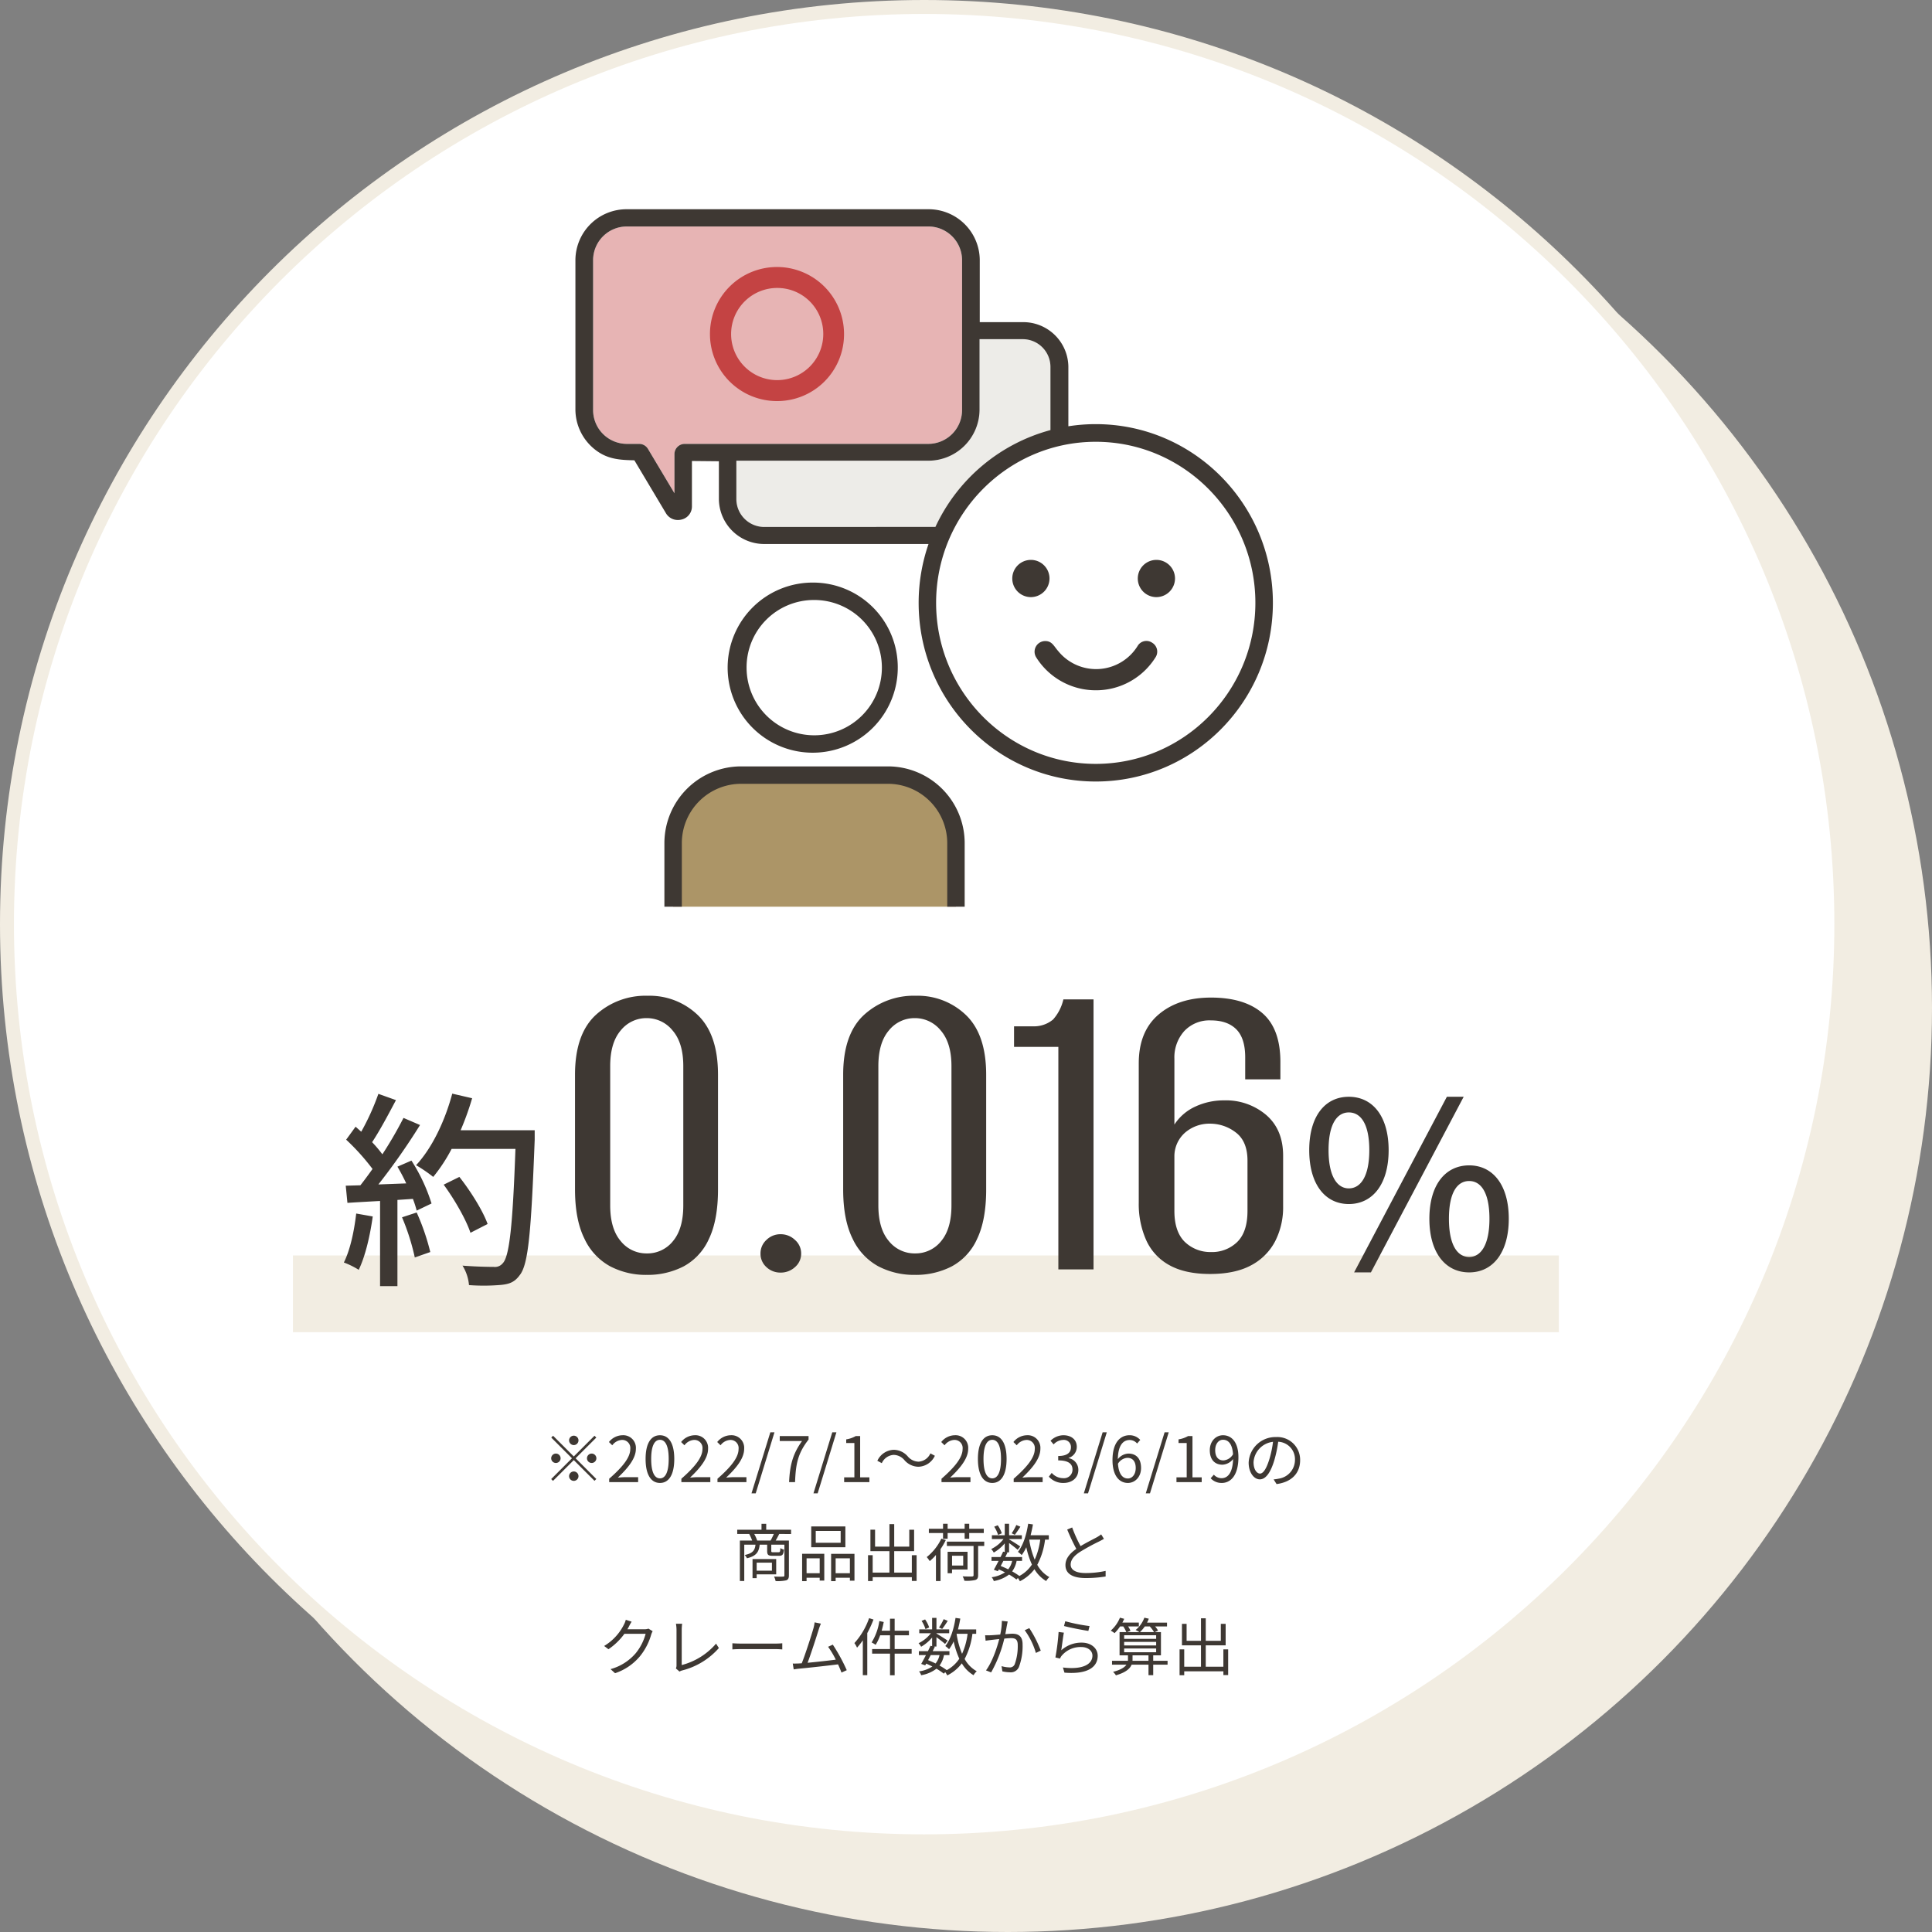 <svg xmlns="http://www.w3.org/2000/svg" xmlns:xlink="http://www.w3.org/1999/xlink" width="554" height="554" viewBox="0 0 554 554">
  <rect x="0" y="0" width="554" height="554" fill="#808080" stroke="none"/>
  <defs>
    <clipPath id="clip-path">
      <rect id="長方形_18077" data-name="長方形 18077" width="200" height="200" fill="none"/>
    </clipPath>
  </defs>
  <g id="グループ_60324" data-name="グループ 60324" transform="translate(-840 -1379)">
    <circle id="楕円形_114" data-name="楕円形 114" cx="265" cy="265" r="265" transform="translate(864 1403)" fill="#f2ede2"/>
    <g id="パス_122369" data-name="パス 122369" transform="translate(840 1379)" fill="#fff">
      <path d="M 265 528 C 247.154 528 229.321 526.202 211.994 522.657 C 195.109 519.202 178.5 514.046 162.629 507.333 C 147.046 500.742 132.015 492.584 117.956 483.085 C 104.029 473.676 90.933 462.871 79.031 450.969 C 67.129 439.067 56.324 425.971 46.915 412.044 C 37.416 397.985 29.258 382.954 22.667 367.371 C 15.954 351.5 10.798 334.891 7.343 318.006 C 3.798 300.679 2 282.846 2 265 C 2 247.154 3.798 229.321 7.343 211.994 C 10.798 195.109 15.954 178.5 22.667 162.629 C 29.258 147.046 37.416 132.015 46.915 117.956 C 56.324 104.029 67.129 90.933 79.031 79.031 C 90.933 67.129 104.029 56.324 117.956 46.915 C 132.015 37.416 147.046 29.258 162.629 22.667 C 178.5 15.954 195.109 10.798 211.994 7.343 C 229.321 3.798 247.154 2 265 2 C 282.846 2 300.679 3.798 318.006 7.343 C 334.891 10.798 351.5 15.954 367.371 22.667 C 382.954 29.258 397.985 37.416 412.044 46.915 C 425.971 56.324 439.067 67.129 450.969 79.031 C 462.871 90.933 473.676 104.029 483.085 117.956 C 492.584 132.015 500.742 147.046 507.333 162.629 C 514.046 178.5 519.202 195.109 522.657 211.994 C 526.202 229.321 528 247.154 528 265 C 528 282.846 526.202 300.679 522.657 318.006 C 519.202 334.891 514.046 351.5 507.333 367.371 C 500.742 382.954 492.584 397.985 483.085 412.044 C 473.676 425.971 462.871 439.067 450.969 450.969 C 439.067 462.871 425.971 473.676 412.044 483.085 C 397.985 492.584 382.954 500.742 367.371 507.333 C 351.5 514.046 334.891 519.202 318.006 522.657 C 300.679 526.202 282.846 528 265 528 Z" stroke="none"/>
      <path d="M 265 4 C 247.289 4 229.59 5.784 212.395 9.303 C 195.639 12.731 179.158 17.848 163.408 24.509 C 147.944 31.05 133.028 39.146 119.075 48.572 C 105.254 57.91 92.257 68.633 80.445 80.445 C 68.633 92.257 57.91 105.254 48.572 119.075 C 39.146 133.028 31.05 147.944 24.509 163.408 C 17.848 179.158 12.731 195.639 9.303 212.395 C 5.784 229.59 4 247.289 4 265 C 4 282.711 5.784 300.41 9.303 317.605 C 12.731 334.361 17.848 350.842 24.509 366.592 C 31.05 382.056 39.146 396.972 48.572 410.925 C 57.91 424.746 68.633 437.743 80.445 449.555 C 92.257 461.367 105.254 472.09 119.075 481.428 C 133.028 490.854 147.944 498.95 163.408 505.491 C 179.158 512.152 195.639 517.269 212.395 520.697 C 229.59 524.216 247.289 526 265 526 C 282.711 526 300.41 524.216 317.605 520.697 C 334.361 517.269 350.842 512.152 366.592 505.491 C 382.056 498.95 396.972 490.854 410.925 481.428 C 424.746 472.09 437.743 461.367 449.555 449.555 C 461.367 437.743 472.09 424.746 481.428 410.925 C 490.854 396.972 498.95 382.056 505.491 366.592 C 512.152 350.842 517.269 334.361 520.697 317.605 C 524.216 300.41 526 282.711 526 265 C 526 247.289 524.216 229.59 520.697 212.395 C 517.269 195.639 512.152 179.158 505.491 163.408 C 498.95 147.944 490.854 133.028 481.428 119.075 C 472.09 105.254 461.367 92.257 449.555 80.445 C 437.743 68.633 424.746 57.91 410.925 48.572 C 396.972 39.146 382.056 31.05 366.592 24.509 C 350.842 17.848 334.361 12.731 317.605 9.303 C 300.41 5.784 282.711 4 265 4 M 265 0 C 411.355 0 530 118.645 530 265 C 530 411.355 411.355 530 265 530 C 118.645 530 0 411.355 0 265 C 0 118.645 118.645 0 265 0 Z" stroke="none" fill="#f2ede2"/>
    </g>
    <rect id="長方形_18063" data-name="長方形 18063" width="363" height="22" transform="translate(924 1739)" fill="#f2ede2"/>
    <path id="パス_150798" data-name="パス 150798" d="M-163.857-16.02c-.6,5.16-1.74,10.44-3.54,14.04a23.45,23.45,0,0,1,4.26,2.1c1.86-3.84,3.24-9.66,4.02-15.3Zm13.14,1.08a64.793,64.793,0,0,1,3.66,11.52l4.44-1.56a65.432,65.432,0,0,0-3.9-11.34Zm-1.32-14.52a51.607,51.607,0,0,1,2.52,4.8l-7.98.3a188.335,188.335,0,0,0,11.94-17.04l-4.74-2.04A111.816,111.816,0,0,1-156.357-33a34.956,34.956,0,0,0-2.94-3.48c2.16-3.24,4.68-7.98,6.84-12.06l-5.04-1.8a69.187,69.187,0,0,1-4.92,10.86l-1.62-1.44-2.7,3.72a64.568,64.568,0,0,1,7.56,8.4c-1.2,1.68-2.34,3.24-3.48,4.68l-4.2.12.48,4.92c2.76-.18,5.94-.36,9.36-.54V4.8h4.98V-19.92l4.44-.3a30.225,30.225,0,0,1,1.08,3.36l4.26-2.04a50.7,50.7,0,0,0-5.76-12.3Zm39.36-10.44h-21.24a79.442,79.442,0,0,0,3.3-9.18l-5.7-1.32c-2.1,7.86-5.82,15.66-10.38,20.52a41.711,41.711,0,0,1,4.92,3.36,46.639,46.639,0,0,0,5.28-8.04h18.3c-.78,22.02-1.74,30.9-3.66,32.82a2.877,2.877,0,0,1-2.58,1.02c-1.44,0-5.04-.06-8.94-.36a12.566,12.566,0,0,1,1.86,5.58,57.351,57.351,0,0,0,9.24-.06c2.34-.24,3.84-.78,5.28-2.76,2.52-3.06,3.3-12.42,4.32-38.88Zm-13.5,26.88c-1.32-3.72-4.86-9.42-8.1-13.5l-4.5,2.22c3.18,4.32,6.48,10.14,7.68,13.8ZM-80.548,1.572A22,22,0,0,1-91.094-.917,17.338,17.338,0,0,1-98.43-8.843q-2.686-5.436-2.686-14.083V-55.806q0-11.659,5.961-17.161a21.085,21.085,0,0,1,14.868-5.5A19.917,19.917,0,0,1-65.876-72.9q5.764,5.568,5.764,17.1v32.881q0,8.777-2.62,14.214A16.627,16.627,0,0,1-70-.852,22.478,22.478,0,0,1-80.548,1.572Zm0-6.157a9.371,9.371,0,0,0,7.533-3.537q2.948-3.537,2.948-10.218V-58.3q0-6.681-3.079-10.218a9.487,9.487,0,0,0-7.4-3.537,9.426,9.426,0,0,0-7.467,3.537q-3.013,3.537-3.013,10.218V-18.34q0,6.681,3.013,10.218A9.426,9.426,0,0,0-80.548-4.585Zm38.383,5.5A5.782,5.782,0,0,1-46.226-.655a5.126,5.126,0,0,1-1.7-3.93,5.188,5.188,0,0,1,1.7-3.865,5.656,5.656,0,0,1,4.061-1.638A5.883,5.883,0,0,1-38.039-8.45,5.1,5.1,0,0,1-36.27-4.585a5.04,5.04,0,0,1-1.769,3.93A6.017,6.017,0,0,1-42.165.917Zm38.514.655A22,22,0,0,1-14.2-.917a17.338,17.338,0,0,1-7.336-7.926q-2.686-5.436-2.685-14.083V-55.806q0-11.659,5.961-17.161a21.085,21.085,0,0,1,14.868-5.5A19.917,19.917,0,0,1,11.021-72.9q5.764,5.568,5.764,17.1v32.881q0,8.777-2.62,14.214A16.627,16.627,0,0,1,6.894-.852,22.478,22.478,0,0,1-3.651,1.572Zm0-6.157A9.371,9.371,0,0,0,3.881-8.122Q6.829-11.659,6.829-18.34V-58.3q0-6.681-3.079-10.218a9.487,9.487,0,0,0-7.4-3.537,9.426,9.426,0,0,0-7.467,3.537q-3.013,3.537-3.013,10.218V-18.34q0,6.681,3.013,10.218A9.426,9.426,0,0,0-3.651-4.585ZM37.483,0V-63.8H24.776v-5.9H30.54a8.5,8.5,0,0,0,5.437-1.965,13.056,13.056,0,0,0,2.947-5.764H47.57V0ZM80.975,1.31q-7.074,0-11.594-2.489A15.345,15.345,0,0,1,62.7-8.319a25.4,25.4,0,0,1-2.162-10.808V-59.081q0-9.17,5.7-14.017t15-4.847q9.563,0,14.738,4.454t5.174,14.017V-54.5H91.062v-6.288q0-5.5-2.554-8.056T81.237-71.4a9.872,9.872,0,0,0-7.663,3.078,11.284,11.284,0,0,0-2.816,7.926v18.864A14.2,14.2,0,0,1,76.783-46.7a19.312,19.312,0,0,1,8.253-1.768,17.771,17.771,0,0,1,12.052,4.192q4.847,4.192,4.847,11.659v14.541A21.324,21.324,0,0,1,99.642-8.057a16.325,16.325,0,0,1-6.878,6.878Q88.18,1.31,80.975,1.31Zm.262-6.288A10.326,10.326,0,0,0,88.769-7.86q2.947-2.882,2.948-8.908v-14.41q0-5.371-3.144-7.925a12.081,12.081,0,0,0-7.467-2.686,10.71,10.71,0,0,0-7.271,2.555,9.024,9.024,0,0,0-3.078,6.877v15.589q0,5.764,2.816,8.712A10.516,10.516,0,0,0,81.237-4.978Zm39.535-13.766c6.8,0,11.418-5.676,11.418-15.444S127.57-49.5,120.772-49.5,109.42-43.956,109.42-34.188,113.974-18.744,120.772-18.744Zm0-4.488c-3.366,0-5.808-3.5-5.808-10.956,0-7.524,2.442-10.824,5.808-10.824,3.432,0,5.874,3.3,5.874,10.824C126.646-26.73,124.2-23.232,120.772-23.232ZM122.29.858h4.818l26.6-50.358h-4.818Zm33,0c6.732,0,11.352-5.61,11.352-15.378s-4.62-15.312-11.352-15.312c-6.8,0-11.418,5.544-11.418,15.312S148.492.858,155.29.858Zm0-4.422c-3.432,0-5.808-3.5-5.808-10.956,0-7.524,2.376-10.824,5.808-10.824,3.366,0,5.808,3.3,5.808,10.824C161.1-7.062,158.656-3.564,155.29-3.564Z" transform="translate(1106 1743)" fill="#3e3833"/>
    <path id="パス_150797" data-name="パス 150797" d="M-100.467-10.62a1.36,1.36,0,0,0,1.35-1.35,1.36,1.36,0,0,0-1.35-1.35,1.36,1.36,0,0,0-1.35,1.35A1.36,1.36,0,0,0-100.467-10.62Zm0,3.258-5.94-5.94-.522.522,5.94,5.94-5.958,5.958.522.522,5.958-5.958,5.94,5.94.522-.522-5.94-5.94,5.94-5.94-.522-.522Zm-3.78.522a1.36,1.36,0,0,0-1.35-1.35,1.36,1.36,0,0,0-1.35,1.35,1.36,1.36,0,0,0,1.35,1.35A1.36,1.36,0,0,0-104.247-6.84Zm7.56,0a1.36,1.36,0,0,0,1.35,1.35,1.36,1.36,0,0,0,1.35-1.35,1.36,1.36,0,0,0-1.35-1.35A1.36,1.36,0,0,0-96.687-6.84Zm-3.78,3.78a1.36,1.36,0,0,0-1.35,1.35,1.36,1.36,0,0,0,1.35,1.35,1.36,1.36,0,0,0,1.35-1.35A1.36,1.36,0,0,0-100.467-3.06ZM-90.315,0h8.3V-1.422h-3.654c-.666,0-1.476.072-2.16.126,3.1-2.934,5.166-5.616,5.166-8.244A3.62,3.62,0,0,0-86.5-13.446,5.046,5.046,0,0,0-90.387-11.5l.954.936A3.7,3.7,0,0,1-86.7-12.1a2.32,2.32,0,0,1,2.43,2.61c0,2.268-1.908,4.9-6.048,8.514Zm14.562.234c2.5,0,4.1-2.286,4.1-6.876,0-4.572-1.6-6.8-4.1-6.8-2.52,0-4.122,2.214-4.122,6.8S-78.273.234-75.753.234Zm0-1.314c-1.512,0-2.52-1.674-2.52-5.562,0-3.852,1.008-5.49,2.52-5.49,1.494,0,2.5,1.638,2.5,5.49C-73.251-2.754-74.259-1.08-75.753-1.08ZM-69.615,0h8.3V-1.422h-3.654c-.666,0-1.476.072-2.16.126,3.1-2.934,5.166-5.616,5.166-8.244A3.62,3.62,0,0,0-65.8-13.446,5.046,5.046,0,0,0-69.687-11.5l.954.936A3.7,3.7,0,0,1-66-12.1a2.32,2.32,0,0,1,2.43,2.61c0,2.268-1.908,4.9-6.048,8.514Zm10.35,0h8.3V-1.422h-3.654c-.666,0-1.476.072-2.16.126,3.1-2.934,5.166-5.616,5.166-8.244a3.62,3.62,0,0,0-3.834-3.906A5.046,5.046,0,0,0-59.337-11.5l.954.936a3.7,3.7,0,0,1,2.736-1.53,2.32,2.32,0,0,1,2.43,2.61c0,2.268-1.908,4.9-6.048,8.514Zm9.756,3.222H-48.3l5.382-17.514h-1.188ZM-38.727,0h1.71c.2-5.166.774-8.244,3.87-12.2v-1.008h-8.262v1.422h6.39C-37.593-8.19-38.511-5-38.727,0Zm6.984,3.222h1.206l5.382-17.514h-1.188ZM-22.941,0h7.236V-1.368h-2.646V-13.212h-1.26a7.948,7.948,0,0,1-2.736.954v1.044h2.34v9.846h-2.934ZM-5.679-6.336A5.4,5.4,0,0,0-1.629-4.41a5.376,5.376,0,0,0,4.7-3.15L1.791-8.244a3.971,3.971,0,0,1-3.4,2.376,4.156,4.156,0,0,1-3.06-1.476A5.4,5.4,0,0,0-8.721-9.27a5.376,5.376,0,0,0-4.7,3.15l1.278.684a3.971,3.971,0,0,1,3.4-2.376A4.126,4.126,0,0,1-5.679-6.336ZM4.977,0h8.3V-1.422H9.621c-.666,0-1.476.072-2.16.126,3.1-2.934,5.166-5.616,5.166-8.244a3.62,3.62,0,0,0-3.834-3.906A5.046,5.046,0,0,0,4.9-11.5l.954.936A3.7,3.7,0,0,1,8.595-12.1a2.32,2.32,0,0,1,2.43,2.61c0,2.268-1.908,4.9-6.048,8.514ZM19.539.234c2.5,0,4.1-2.286,4.1-6.876,0-4.572-1.6-6.8-4.1-6.8-2.52,0-4.122,2.214-4.122,6.8S17.019.234,19.539.234Zm0-1.314c-1.512,0-2.52-1.674-2.52-5.562,0-3.852,1.008-5.49,2.52-5.49,1.494,0,2.5,1.638,2.5,5.49C22.041-2.754,21.033-1.08,19.539-1.08ZM25.677,0h8.3V-1.422H30.321c-.666,0-1.476.072-2.16.126,3.1-2.934,5.166-5.616,5.166-8.244a3.62,3.62,0,0,0-3.834-3.906A5.046,5.046,0,0,0,25.6-11.5l.954.936a3.7,3.7,0,0,1,2.736-1.53,2.32,2.32,0,0,1,2.43,2.61c0,2.268-1.908,4.9-6.048,8.514Zm14.31.234c2.34,0,4.23-1.4,4.23-3.762a3.394,3.394,0,0,0-2.79-3.348v-.072a3.3,3.3,0,0,0,2.34-3.186c0-2.088-1.62-3.312-3.834-3.312a5.282,5.282,0,0,0-3.69,1.584l.882,1.044A3.852,3.852,0,0,1,39.861-12.1a2.025,2.025,0,0,1,2.232,2.088c0,1.422-.936,2.52-3.654,2.52v1.26c3.042,0,4.1,1.062,4.1,2.628a2.433,2.433,0,0,1-2.682,2.466,4.362,4.362,0,0,1-3.276-1.512l-.828,1.08A5.462,5.462,0,0,0,39.987.234Zm5.8,2.988h1.206l5.382-17.514H51.183ZM58.275-6.966c1.6,0,2.394,1.134,2.394,2.916,0,1.8-.99,3.006-2.25,3.006-1.656,0-2.646-1.494-2.844-4.23A3.411,3.411,0,0,1,58.275-6.966Zm.144,7.2c2.052,0,3.78-1.728,3.78-4.284,0-2.754-1.422-4.14-3.654-4.14a4.1,4.1,0,0,0-3.006,1.6c.072-4.1,1.6-5.49,3.4-5.49a2.79,2.79,0,0,1,2.124,1.008l.9-1.026a4.053,4.053,0,0,0-3.078-1.35c-2.556,0-4.878,1.98-4.878,7.146C54.009-1.944,55.881.234,58.419.234Zm5.13,2.988h1.206l5.382-17.514H68.949ZM72.351,0h7.236V-1.368H76.941V-13.212h-1.26a7.948,7.948,0,0,1-2.736.954v1.044h2.34v9.846H72.351ZM83.457-9.162c0-1.8.972-2.988,2.232-2.988,1.692,0,2.7,1.44,2.88,4.158a3.458,3.458,0,0,1-2.754,1.764C84.249-6.228,83.457-7.38,83.457-9.162Zm1.872,9.4c2.484,0,4.788-2.052,4.788-7.4,0-4.194-1.89-6.282-4.428-6.282-2.052,0-3.78,1.728-3.78,4.284C81.909-6.426,83.349-5,85.545-5a4.105,4.105,0,0,0,3.042-1.62c-.126,4.086-1.6,5.49-3.312,5.49a2.911,2.911,0,0,1-2.2-1.008l-.918,1.026A4.2,4.2,0,0,0,85.329.234ZM107.811-6.3a6.522,6.522,0,0,0-6.894-6.624A7.672,7.672,0,0,0,93.051-5.6c0,2.97,1.6,4.806,3.2,4.806,1.674,0,3.1-1.89,4.194-5.6a35.408,35.408,0,0,0,1.08-5.184,5.013,5.013,0,0,1,4.806,5.22,5.436,5.436,0,0,1-4.572,5.346,13.6,13.6,0,0,1-1.548.234l.846,1.332C105.327,0,107.811-2.52,107.811-6.3Zm-13.356.576a6.279,6.279,0,0,1,5.58-5.832A29.409,29.409,0,0,1,99.027-6.7c-.918,3.042-1.872,4.248-2.718,4.248C95.5-2.448,94.455-3.456,94.455-5.724ZM-43.65,23.094v2.3h-4.374v-2.3Zm1.224,3.348V22.05h-6.786v5.49h1.188v-1.1Zm-5.454-9.684a9.921,9.921,0,0,0-.846-1.89h5.616a16.8,16.8,0,0,1-.936,1.89Zm9.72-1.89V13.644h-7.128V11.952h-1.35v1.692H-53.6v1.224h3.438a13.511,13.511,0,0,1,.846,1.89h-3.528V28.35h1.26V17.928h3.222c-.18,1.674-.828,2.5-3.1,2.97a3.24,3.24,0,0,1,.648.936c2.628-.63,3.438-1.746,3.654-3.906h2.142v1.8c0,1.116.306,1.4,1.566,1.4H-41.6c.954,0,1.278-.36,1.4-1.8a2.667,2.667,0,0,1-1.026-.414c-.054,1.062-.126,1.188-.522,1.188h-1.566c-.45,0-.522-.036-.522-.4V17.928h3.762v8.784c0,.288-.09.378-.4.378-.324.018-1.4.036-2.574-.018a4.634,4.634,0,0,1,.45,1.3,11.594,11.594,0,0,0,3.06-.216c.576-.216.756-.648.756-1.44V16.758h-3.8c.324-.54.684-1.206,1.026-1.89Zm14.22,2.52h-7.146v-3.4h7.146Zm1.35-4.68h-9.792v5.958h9.792Zm-7.362,9.144v4.266h-3.762V21.852Zm-5.04,6.534h1.278v-.972h3.762v.81h1.314V20.556h-6.354Zm9.612-2.268V21.852h4.086v4.266Zm-1.3-5.562v7.83h1.3v-.972h4.086v.846h1.314v-7.7Zm23.148.4v4.986H-8.586V19.8H-2.88V13.644H-4.266V18.5h-4.32V12.042H-9.954V18.5h-4.122v-4.86h-1.332V19.8h5.454v6.138H-14.76V20.952h-1.332v7.416h1.332V27.252H-3.528v1.08H-2.16v-7.38Zm8.946-4.716H6.732V14.6H11.61v1.638h1.314V14.6H17.1V13.374H12.924v-1.44H11.61v1.44H6.732v-1.44H5.418v1.44H1.35V14.6H5.418ZM4.932,16.2A14.931,14.931,0,0,1,.738,21.492,9.142,9.142,0,0,1,1.6,22.644,13.673,13.673,0,0,0,3.384,20.88v7.488H4.7V19.206A19.827,19.827,0,0,0,6.21,16.614ZM11.2,21.114v2.808h-3.2V21.114Zm1.242,3.942V19.98H6.732v6.138h1.26V25.056Zm4.788-7.992H6.516v1.242h7.65v8.37c0,.27-.108.36-.432.378s-1.458.018-2.7-.036a4.85,4.85,0,0,1,.5,1.26,11.159,11.159,0,0,0,3.132-.216c.594-.2.81-.576.81-1.368V18.306h1.746Zm9.2-4.77a15.409,15.409,0,0,1-1.332,2.376l.9.432c.468-.594,1.08-1.494,1.6-2.322ZM22.266,14.67a8.978,8.978,0,0,0-1.17-2.3l-1.008.414A9.2,9.2,0,0,1,21.2,15.138Zm7.884,1.818h3.132A19.707,19.707,0,0,1,31.7,22.23a24.765,24.765,0,0,1-1.566-5.688Zm-4.914,6.1A5.775,5.775,0,0,1,24.1,25c-.7-.342-1.422-.666-2.142-.954.234-.468.5-.954.756-1.458Zm10.512-6.1v-1.26h-5.22c.252-.99.486-2.034.666-3.1l-1.368-.2C29.34,15.1,28.4,18.108,26.892,20a6.889,6.889,0,0,1,1.08.918,11.742,11.742,0,0,0,1.314-2.25,24.376,24.376,0,0,0,1.62,4.968,9.91,9.91,0,0,1-3.6,3.276,18.13,18.13,0,0,0-2.07-1.314,7.387,7.387,0,0,0,1.278-3.006H28.08V21.474H23.274c.216-.432.414-.864.612-1.26l-.306-.072h.774V17.46c.864.648,2,1.512,2.466,1.944l.738-.954c-.486-.36-2.43-1.584-3.2-2.034v-.09h3.654v-1.1H24.354V11.934H23.112v3.294h-3.69v1.1h3.33a9.811,9.811,0,0,1-3.528,2.862,4.539,4.539,0,0,1,.738,1.008,11.7,11.7,0,0,0,3.15-2.646v2.484l-.468-.108c-.216.486-.468,1.008-.738,1.548H19.314V22.59h2.034c-.486.936-.972,1.854-1.368,2.538l1.152.414.288-.5c.594.252,1.188.54,1.764.828a9.148,9.148,0,0,1-3.834,1.4,2.75,2.75,0,0,1,.612,1.1A10.046,10.046,0,0,0,24.354,26.5a17.682,17.682,0,0,1,2.106,1.422l.414-.432a5.756,5.756,0,0,1,.576.936,11.864,11.864,0,0,0,4.176-3.456,9.675,9.675,0,0,0,3.366,3.4,4.308,4.308,0,0,1,.918-1.134,8.859,8.859,0,0,1-3.474-3.528,20.929,20.929,0,0,0,2.232-7.218ZM42.444,13l-1.422.594a60.325,60.325,0,0,0,2.61,5.544c-1.926,1.35-3.114,2.808-3.114,4.662,0,2.7,2.448,3.708,5.832,3.708a35.434,35.434,0,0,0,5.688-.45v-1.6a26.783,26.783,0,0,1-5.76.612c-2.844,0-4.266-.936-4.266-2.43,0-1.368,1.008-2.556,2.682-3.636a59.8,59.8,0,0,1,5.472-2.988c.522-.27.972-.5,1.386-.756l-.792-1.278a9.832,9.832,0,0,1-1.278.846c-.99.54-2.934,1.494-4.626,2.52A38.763,38.763,0,0,1,42.444,13ZM-83.88,40.014l-1.674-.54a6.164,6.164,0,0,1-.558,1.422,14.838,14.838,0,0,1-5.652,6.084l1.242.936a18.248,18.248,0,0,0,4.572-4.428h6.084a14.8,14.8,0,0,1-2.88,5.616,14.562,14.562,0,0,1-7.182,4.518l1.3,1.17a15.782,15.782,0,0,0,7.164-4.9,17.459,17.459,0,0,0,3.2-6.192,5.657,5.657,0,0,1,.414-.954l-1.206-.738a3.012,3.012,0,0,1-1.17.18H-85.1a8.091,8.091,0,0,0,.432-.756A13.611,13.611,0,0,1-83.88,40.014Zm12.69,13.41,1.044.9A2.781,2.781,0,0,1-69.39,54a20.821,20.821,0,0,0,10.53-6.426l-.81-1.26a19.424,19.424,0,0,1-9.846,6.138V42.246a11.641,11.641,0,0,1,.126-1.638h-1.782a10.969,10.969,0,0,1,.162,1.638v10.3A1.983,1.983,0,0,1-71.19,53.424Zm16.2-7.218V47.97c.558-.054,1.512-.09,2.5-.09h9.882c.81,0,1.566.072,1.926.09V46.206c-.4.036-1.044.09-1.944.09h-9.864C-53.5,46.3-54.45,46.242-54.99,46.206Zm25.38-5.634-1.8-.36a11.325,11.325,0,0,1-.342,1.728c-.5,1.764-2.34,7.524-3.348,10.008-.324.018-.63.036-.9.054-.522.018-1.134.036-1.674.018l.27,1.674c.522-.072,1.044-.162,1.494-.2,2.412-.216,8.442-.882,11.214-1.242.414.882.756,1.71.99,2.358l1.512-.684a50.714,50.714,0,0,0-4-7.326l-1.35.612a25.564,25.564,0,0,1,2.2,3.69c-1.98.27-5.436.648-8.082.9.9-2.34,2.682-7.866,3.2-9.558C-29.988,41.49-29.79,41.022-29.61,40.572Zm13.824-1.566A20.764,20.764,0,0,1-20,46.152a7.484,7.484,0,0,1,.756,1.314,20.4,20.4,0,0,0,1.656-2.106v9.99h1.278V43.29A31.526,31.526,0,0,0-14.526,39.4Zm12.2,8.856H-8.46V43.92h4.1V42.606h-4.1V39.168H-9.792v3.438h-2.394c.234-.81.432-1.656.594-2.5l-1.26-.27a15.929,15.929,0,0,1-2.214,6.138,7.786,7.786,0,0,1,1.152.684,13.833,13.833,0,0,0,1.3-2.736h2.826v3.942h-5.13v1.314h5.13v6.21H-8.46v-6.21h4.878ZM5.6,39.294A15.409,15.409,0,0,1,4.266,41.67l.9.432c.468-.594,1.08-1.494,1.6-2.322ZM1.44,41.67a8.978,8.978,0,0,0-1.17-2.3l-1.008.414A9.2,9.2,0,0,1,.378,42.138Zm7.884,1.818h3.132a19.707,19.707,0,0,1-1.584,5.742,24.765,24.765,0,0,1-1.566-5.688ZM4.41,49.59A5.775,5.775,0,0,1,3.276,52c-.7-.342-1.422-.666-2.142-.954.234-.468.5-.954.756-1.458Zm10.512-6.1v-1.26H9.7c.252-.99.486-2.034.666-3.1L9,38.934C8.514,42.1,7.578,45.108,6.066,47a6.889,6.889,0,0,1,1.08.918,11.742,11.742,0,0,0,1.314-2.25,24.376,24.376,0,0,0,1.62,4.968,9.91,9.91,0,0,1-3.6,3.276A18.13,18.13,0,0,0,4.41,52.6,7.387,7.387,0,0,0,5.688,49.59H7.254V48.474H2.448c.216-.432.414-.864.612-1.26l-.306-.072h.774V44.46c.864.648,2,1.512,2.466,1.944l.738-.954c-.486-.36-2.43-1.584-3.2-2.034v-.09H7.182v-1.1H3.528V38.934H2.286v3.294H-1.4v1.1h3.33A9.811,9.811,0,0,1-1.6,46.188,4.539,4.539,0,0,1-.864,47.2a11.7,11.7,0,0,0,3.15-2.646v2.484l-.468-.108c-.216.486-.468,1.008-.738,1.548H-1.512V49.59H.522c-.486.936-.972,1.854-1.368,2.538l1.152.414.288-.5c.594.252,1.188.54,1.764.828a9.148,9.148,0,0,1-3.834,1.4,2.75,2.75,0,0,1,.612,1.1A10.046,10.046,0,0,0,3.528,53.5a17.682,17.682,0,0,1,2.106,1.422l.414-.432a5.757,5.757,0,0,1,.576.936A11.864,11.864,0,0,0,10.8,51.966a9.675,9.675,0,0,0,3.366,3.4,4.308,4.308,0,0,1,.918-1.134,8.859,8.859,0,0,1-3.474-3.528,20.929,20.929,0,0,0,2.232-7.218Zm9.036-3.528-1.674-.18a18.807,18.807,0,0,1-.468,3.924c-1.08.09-2.142.18-2.736.2a15.852,15.852,0,0,1-1.6,0l.144,1.566c.468-.072,1.206-.162,1.62-.216.468-.054,1.332-.162,2.286-.252-.612,2.412-1.962,6.516-3.8,8.982l1.476.576a37.026,37.026,0,0,0,3.78-9.7c.792-.072,1.512-.126,1.944-.126,1.134,0,1.908.306,1.908,1.962a15.247,15.247,0,0,1-.864,5.508,1.487,1.487,0,0,1-1.566.918,8.758,8.758,0,0,1-2.214-.36l.234,1.494a9.786,9.786,0,0,0,2.124.27A2.535,2.535,0,0,0,27.18,53.01a17.1,17.1,0,0,0,1.044-6.5c0-2.43-1.314-3.042-2.916-3.042-.432,0-1.188.054-2.034.126.2-.99.36-2.052.468-2.574C23.814,40.68,23.886,40.284,23.958,39.96Zm6.192,1.908-1.314.594a21.147,21.147,0,0,1,3.2,6.516l1.4-.666A32.014,32.014,0,0,0,30.15,41.868Zm10.314-1.98-.36,1.368c1.368.378,5.274,1.17,6.984,1.4l.342-1.386A49.167,49.167,0,0,1,40.464,39.888Zm-.4,3.276-1.512-.2a64.273,64.273,0,0,1-.918,7.308l1.332.324a2.843,2.843,0,0,1,.54-.9,7.055,7.055,0,0,1,5.58-2.412c1.836,0,3.168,1.026,3.168,2.466,0,2.466-2.772,4.1-8.46,3.4l.432,1.476c6.7.558,9.54-1.62,9.54-4.842,0-2.106-1.836-3.762-4.59-3.762a8.64,8.64,0,0,0-5.868,2.2C39.51,47.07,39.816,44.388,40.068,43.164Zm19.674,8.064a2.658,2.658,0,0,0,.018-.378V49.662h4.572v1.566ZM57.348,47.7h9.18v1.08h-9.18Zm0-1.89h9.18v1.026h-9.18Zm0-1.908h9.18v1.044h-9.18Zm7.362-2.52A9.373,9.373,0,0,1,65.916,43H61.884a10.505,10.505,0,0,0,1.386-1.62ZM69.8,51.228H65.682V49.662H67.9V43H66.114l.954-.432a6.135,6.135,0,0,0-.846-1.188h3.42v-1.1H63.918a8.838,8.838,0,0,0,.5-1.116l-1.278-.288a8.137,8.137,0,0,1-2.5,3.528,6.432,6.432,0,0,1,1.08.594H58.194l.972-.378a6.776,6.776,0,0,0-.684-1.242H61.56v-1.1H56.844c.18-.36.36-.72.522-1.08l-1.224-.324A9.855,9.855,0,0,1,53.5,42.588a6.8,6.8,0,0,1,1.1.72,12.569,12.569,0,0,0,1.584-1.926H57.1A9.835,9.835,0,0,1,57.978,43H56.034v6.66h2.412v1.17a3.051,3.051,0,0,1-.018.4H53.874v1.116H58c-.5.738-1.6,1.494-3.834,2.052A4.839,4.839,0,0,1,54.99,55.4c2.88-.846,4.05-1.944,4.5-3.06h4.842V55.35h1.35V52.344H69.8Zm16-3.276v4.986H80.748V46.8h5.706V40.644H85.068V45.5h-4.32V39.042H79.38V45.5H75.258v-4.86H73.926V46.8H79.38v6.138H74.574V47.952H73.242v7.416h1.332V54.252H85.806v1.08h1.368v-7.38Z" transform="translate(1105 1804)" fill="#3e3833"/>
    <g id="グループ_45368" data-name="グループ 45368" transform="translate(1005 1439)">
      <g id="マスクグループ_45368" data-name="マスクグループ 45368" clip-path="url(#clip-path)">
        <path id="パス_122060" data-name="パス 122060" d="M33.41,67.284H31.326A2.945,2.945,0,0,0,28.4,70.241v11.2L20.8,68.716a2.924,2.924,0,0,0-2.511-1.432H14.834A9.705,9.705,0,0,1,5.072,57.66V14.506a9.676,9.676,0,0,1,9.762-9.563H101.11a9.675,9.675,0,0,1,9.762,9.563V57.66a9.7,9.7,0,0,1-9.762,9.624Z" fill="#e7b4b4"/>
        <path id="パス_122061" data-name="パス 122061" d="M99.707,91.086c-2.441,0-5.628,0-9.8.007-7.868.007-19.235.017-35.685.017a8.013,8.013,0,0,1-8.075-7.926V72.105h54.9A14.69,14.69,0,0,0,115.882,57.6V37.256H128.2a7.95,7.95,0,0,1,8.014,7.866v18.2A51.009,51.009,0,0,0,103.23,91.092c-.643,0-1.686-.006-3.523-.006" fill="#edece8"/>
        <path id="パス_122062" data-name="パス 122062" d="M149.211,161.569c-26.623,0-48.282-21.851-48.282-48.709s21.659-48.709,48.282-48.709S197.492,86,197.492,112.86s-21.659,48.709-48.281,48.709" fill="#fff"/>
        <path id="パス_122063" data-name="パス 122063" d="M57.972,55.01A19.224,19.224,0,1,1,77.027,35.786,19.161,19.161,0,0,1,57.972,55.01m0-32.437a13.214,13.214,0,1,0,13.1,13.213,13.171,13.171,0,0,0-13.1-13.213" fill="#c44343"/>
        <path id="パス_122064" data-name="パス 122064" d="M171.934,105.84a5.337,5.337,0,1,0-5.336,5.384,5.36,5.36,0,0,0,5.336-5.384" fill="#3e3833"/>
        <path id="パス_122065" data-name="パス 122065" d="M135.944,105.84a5.337,5.337,0,1,0-5.336,5.384,5.36,5.36,0,0,0,5.336-5.384" fill="#3e3833"/>
        <path id="パス_122066" data-name="パス 122066" d="M165.4,124.313a2.921,2.921,0,0,0-4.189.918,14,14,0,0,1-22.749,1.489c-.318-.362-.578-.7-.829-1.036-.786-1.04-1.408-1.861-2.924-1.861a3.054,3.054,0,0,0-2.552,4.717,20.164,20.164,0,0,0,17.1,9.4h.03a20.122,20.122,0,0,0,17.026-9.4,2.976,2.976,0,0,0-.911-4.228" fill="#3e3833"/>
        <path id="パス_122067" data-name="パス 122067" d="M149.211,61.622a50.653,50.653,0,0,0-7.858.613V45.122a12.935,12.935,0,0,0-13.086-12.747H115.945V14.445A14.66,14.66,0,0,0,101.111,0H14.835A14.661,14.661,0,0,0,0,14.445V57.6A14.673,14.673,0,0,0,5.827,69.073c3.421,2.614,6.967,2.847,11.076,2.914L25.967,87.18a3.947,3.947,0,0,0,3.42,1.932,4.263,4.263,0,0,0,1.156-.161,3.835,3.835,0,0,0,2.868-3.694V72.19l7.73.075V83.184A13,13,0,0,0,54.289,95.992h46.964a51.549,51.549,0,0,0-2.831,16.869c0,28.3,22.739,51.238,50.789,51.238S200,141.159,200,112.861s-22.739-51.239-50.789-51.239m-115.8,5.662H31.327A2.944,2.944,0,0,0,28.4,70.241v11.2L20.8,68.716a2.924,2.924,0,0,0-2.511-1.432H14.835A9.7,9.7,0,0,1,5.073,57.66V14.506a9.675,9.675,0,0,1,9.762-9.563h86.276a9.676,9.676,0,0,1,9.762,9.563V57.66a9.705,9.705,0,0,1-9.762,9.624Zm66.3,23.8c-2.442,0-5.629,0-9.8.007-7.869.007-19.235.017-35.685.017a8.012,8.012,0,0,1-8.076-7.926V72.105h54.9A14.69,14.69,0,0,0,115.883,57.6V37.257H128.2a7.951,7.951,0,0,1,8.015,7.865v18.2a51.01,51.01,0,0,0-32.988,27.771c-.644,0-1.687-.006-3.523-.006m49.5,67.954c-25.24,0-45.774-20.716-45.774-46.179s20.534-46.18,45.774-46.18,45.775,20.716,45.775,46.18-20.535,46.179-45.775,46.179" fill="#3e3833"/>
        <path id="パス_122068" data-name="パス 122068" d="M89.61,162.257H47.527a19.5,19.5,0,0,0-19.51,19.486V200h81.1V181.743a19.5,19.5,0,0,0-19.51-19.486" fill="#ac9567"/>
        <path id="パス_122069" data-name="パス 122069" d="M92.436,131.445a24.178,24.178,0,1,0-24.177,24.391,24.285,24.285,0,0,0,24.177-24.391" fill="#fff"/>
        <path id="パス_122070" data-name="パス 122070" d="M68.258,112.048a19.4,19.4,0,1,1-19.177,19.4,19.31,19.31,0,0,1,19.177-19.4m0-4.994a24.392,24.392,0,1,0,24.177,24.391,24.284,24.284,0,0,0-24.177-24.391" fill="#3e3833"/>
        <path id="パス_122071" data-name="パス 122071" d="M89.609,159.761H47.527a22.021,22.021,0,0,0-22.011,21.982V200h5V181.743a17.019,17.019,0,0,1,17.011-16.988H89.609a17.019,17.019,0,0,1,17.01,16.988V200h5V181.743a22.02,22.02,0,0,0-22.01-21.982" fill="#3e3833"/>
      </g>
    </g>
  </g>
</svg>
